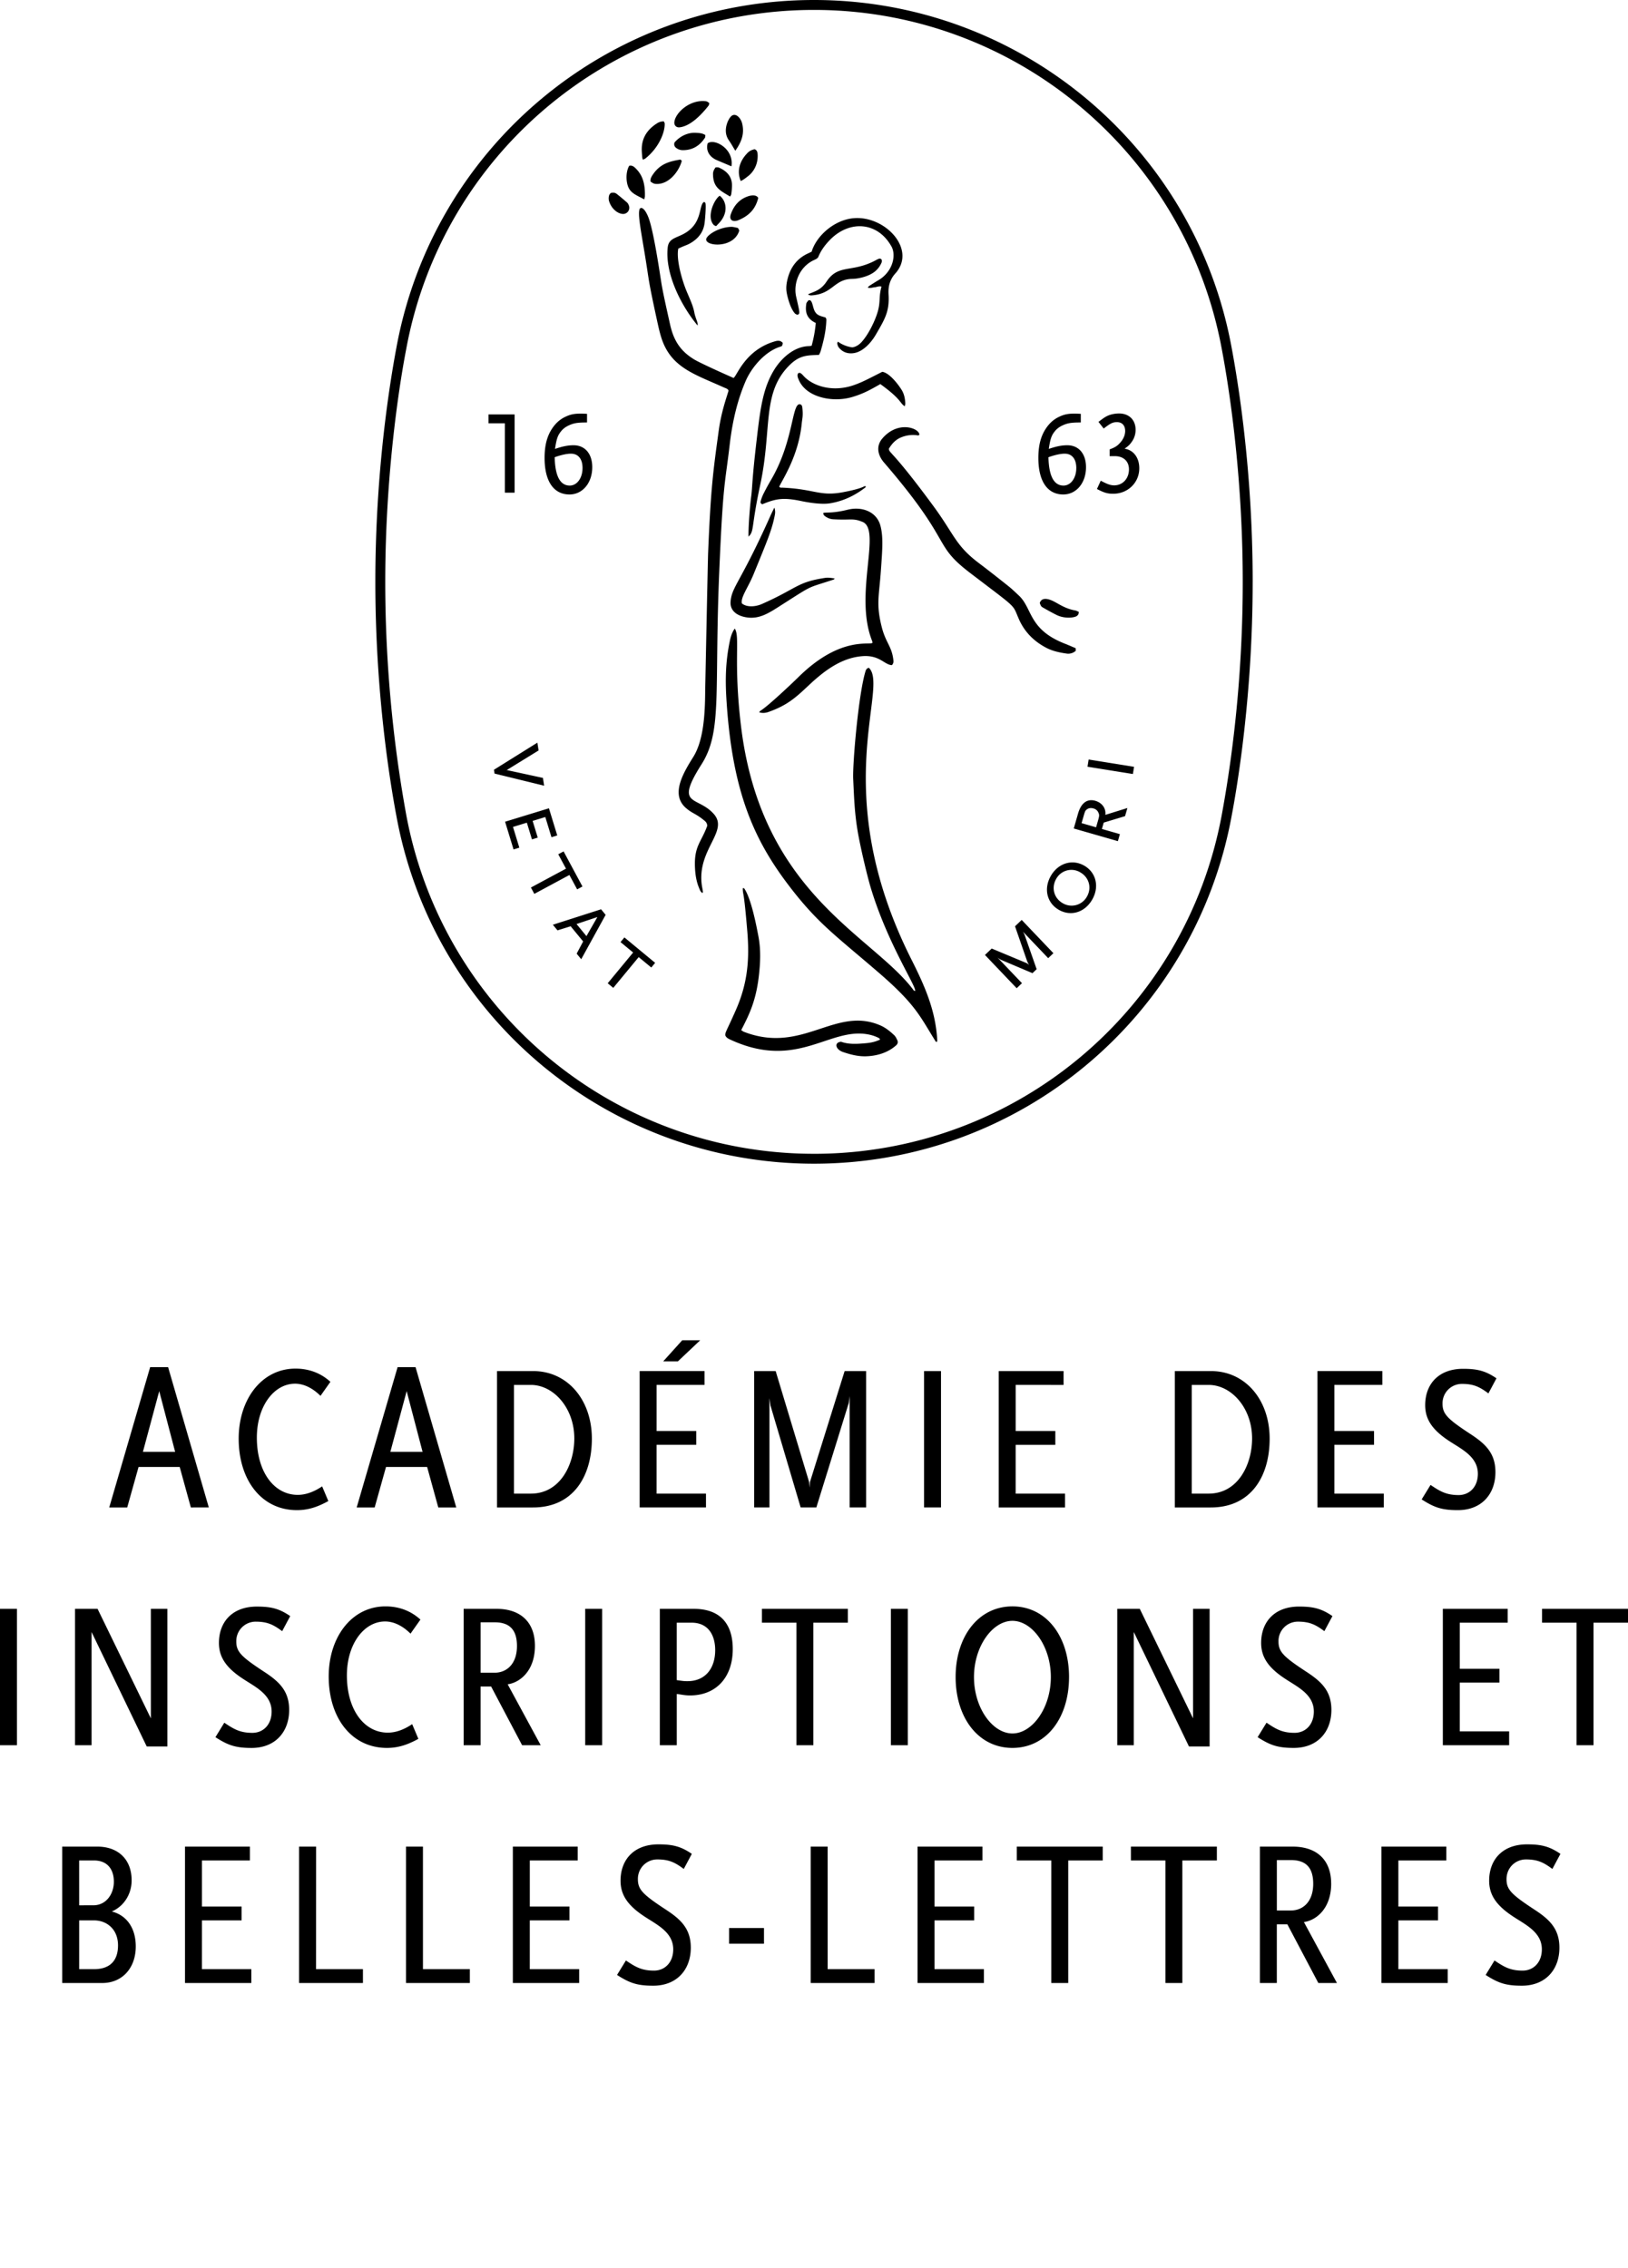 <svg xmlns="http://www.w3.org/2000/svg" viewBox="0 0 121.111 168.687">
  <path d="M47.586 112.118h4.934v-1.03h-3.674v-3.627h2.951v-1.03h-2.95v-3.427h3.564v-1.03h-4.825zm6.652 32.448h2.597v-1.167h-2.597zm-3.486-44.882-1.414 1.568h1.091l1.66-1.568zM96.31 128.88c-.923 0-1.384-.277-2.09-.754l-.662 1.077c.938.599 1.492.799 2.69.799 1.783 0 2.798-1.214 2.798-2.828 0-1.445-.784-2.137-1.922-2.875-1.66-1.091-2.013-1.459-2.013-2.213a1.44 1.44 0 0 1 1.445-1.475c.86 0 1.305.215 1.967.707l.6-1.121c-.83-.57-1.445-.708-2.49-.708-1.783 0-2.813 1.107-2.813 2.705 0 1.045.523 1.83 1.752 2.643.922.616 2.167 1.168 2.167 2.46 0 .983-.63 1.583-1.43 1.583Zm-44.703-9.222h-2.52v10.144h1.26v-3.812c.292.03.568.109.983.109 1.952 0 3.182-1.354 3.182-3.444 0-1.891-.938-2.997-2.905-2.997m-.461 5.379c-.23 0-.261 0-.8-.077v-4.272h1.107c1.23 0 1.752.922 1.752 2.043 0 1.322-.707 2.306-2.06 2.306M48.9 138.296c.86 0 1.306.215 1.967.708l.6-1.122c-.83-.569-1.445-.707-2.49-.707-1.783 0-2.813 1.107-2.813 2.704 0 1.046.523 1.829 1.752 2.643.922.616 2.167 1.169 2.167 2.46 0 .984-.63 1.583-1.429 1.583-.923 0-1.384-.276-2.09-.754l-.661 1.077c.937.599 1.49.799 2.69.799 1.782 0 2.797-1.213 2.797-2.828 0-1.445-.784-2.137-1.922-2.874-1.66-1.092-2.013-1.46-2.013-2.214a1.44 1.44 0 0 1 1.445-1.475M44.03 107c0-2.889-1.814-5.026-4.365-5.026h-2.69v10.144h2.675c3.012 0 4.38-2.337 4.38-5.118m-5.794 4.088v-8.084h1.26c1.675 0 3.228 1.706 3.228 3.981 0 1.936-1.046 4.103-3.228 4.103zm1.176 31.742h2.951v-1.03h-2.95v-3.427h3.565v-1.03h-4.826v10.144h4.934v-1.03h-3.674zm4.122-13.027h1.26v-10.144h-1.26zm35.588-26.799v-1.03h-4.826v10.144h4.934v-1.03h-3.673v-3.627h2.951v-1.03h-2.95v-3.427zm10.967-1.03h-2.69v10.144h2.673c3.012 0 4.38-2.337 4.38-5.118 0-2.889-1.812-5.026-4.363-5.026m-.17 9.114h-1.26v-8.084h1.26c1.676 0 3.227 1.706 3.227 3.981 0 1.936-1.045 4.103-3.227 4.103m-10.39 13.643c0-3.012-1.676-5.256-4.211-5.256s-4.227 2.244-4.227 5.256c0 3.028 1.69 5.271 4.227 5.271s4.21-2.243 4.21-5.271m-4.211 4.196c-1.476 0-2.86-1.89-2.86-4.196 0-2.29 1.384-4.181 2.86-4.181s2.858 1.891 2.858 4.181c0 2.306-1.383 4.196-2.858 4.196M69.52 142.83h2.951v-1.03h-2.95v-3.427h3.565v-1.03H68.26v10.144h4.934v-1.03h-3.673zm6.122-4.457h2.567v9.114h1.26v-9.114h2.566v-1.03h-6.393zm-14.072-1.03h-1.26v10.144h4.749v-1.03h-3.488zm4.706-7.54h1.26v-10.144h-1.26zm-5.768 0v-9.114h2.567v-1.03h-6.394v1.03h2.567v9.114zm3.926-17.685v-10.144h-1.599l-2.58 8.254-.032.414-.03-.414-2.49-8.254h-1.599v10.144h1.138v-8.13l.076.552 2.245 7.578h1.167l2.413-7.777.062-.506v8.283zm4.31-10.144v10.144h1.26v-10.144zm-53.21 10.144-3.028-10.435H11.17l-3.044 10.435h1.338l.844-3.012h3.06l.83 3.012zm-4.903-4.134 1.214-4.519 1.184 4.519zm-2.315 34.185c.861-.369 1.476-1.245 1.476-2.32 0-1.553-1-2.506-2.552-2.506H4.628v10.144H7.61c1.491 0 2.49-1.122 2.49-2.72 0-1.384-.691-2.321-1.782-2.598Zm-2.428-3.796h1.106c.984 0 1.476.646 1.476 1.583 0 .892-.553 1.752-1.537 1.752H5.89zm1.106 8.084H5.89v-3.627h1.106c.953 0 1.784.661 1.784 1.859 0 1.169-.63 1.768-1.784 1.768m106.522-8.161c.86 0 1.305.215 1.967.708l.6-1.122c-.831-.569-1.445-.707-2.49-.707-1.783 0-2.813 1.106-2.813 2.704 0 1.045.523 1.829 1.753 2.643.922.616 2.167 1.169 2.167 2.46 0 .984-.631 1.583-1.43 1.583-.922 0-1.383-.276-2.091-.754l-.66 1.077c.937.599 1.49.799 2.689.799 1.783 0 2.798-1.214 2.798-2.828 0-1.445-.784-2.137-1.922-2.874-1.66-1.092-2.012-1.46-2.012-2.214 0-.875.675-1.475 1.444-1.475m1.2-18.638v1.03h2.567v9.115h1.26v-9.115h2.567v-1.03zm-103.495 8.147-3.965-8.147H5.582v10.145h1.23v-8.422l4.103 8.513h1.537v-10.236h-1.23zm97.29-16.609c-.922 0-1.383-.276-2.091-.754l-.661 1.077c.938.599 1.492.799 2.69.799 1.783 0 2.798-1.213 2.798-2.828 0-1.444-.784-2.137-1.922-2.874-1.66-1.092-2.013-1.46-2.013-2.214a1.44 1.44 0 0 1 1.445-1.474c.86 0 1.305.214 1.967.707l.6-1.122c-.831-.569-1.445-.707-2.49-.707-1.783 0-2.813 1.107-2.813 2.705 0 1.045.523 1.829 1.752 2.643.923.615 2.167 1.168 2.167 2.46 0 .983-.63 1.582-1.43 1.582m3.65 9.493v-1.031h-4.826v10.145h4.933v-1.031h-3.673v-3.626h2.95v-1.03h-2.95v-3.427zM0 129.803h1.26v-10.144H0zm102.942-18.715h-3.673v-3.627h2.95v-1.03h-2.95v-3.427h3.566v-1.03h-4.826v10.144h4.933zM15.024 142.83h2.95v-1.03h-2.95v-3.427h3.565v-1.03h-4.826v10.144h4.934v-1.03h-3.674zm89.004 0h2.951v-1.03h-2.951v-3.427h3.566v-1.03h-4.826v10.144h4.933v-1.03h-3.673zm-63.803-13.027-2.459-4.534c.86-.108 2.029-.954 2.029-2.859 0-1.783-1.091-2.752-2.859-2.752h-2.444v10.145h1.26v-4.366h.785l2.305 4.366zm-4.472-5.395v-3.749h1.045c1.153 0 1.66.6 1.66 1.766 0 1.323-.754 1.984-1.66 1.984zm-3.978-15.302.83 3.012h1.338l-3.029-10.435h-1.336l-3.044 10.435h1.338l.844-3.012zm-1.522-5.641 1.184 4.519h-2.398zm68.775 36.629c0-1.782-1.092-2.751-2.86-2.751h-2.442v10.144h1.26v-4.365h.784l2.305 4.365h1.384L97 142.953c.861-.108 2.03-.953 2.03-2.859m-4.042 1.999v-3.75h1.045c1.153 0 1.66.599 1.66 1.766 0 1.323-.753 1.984-1.66 1.984zm-63.524-4.75h-1.26v10.144h4.749v-1.03h-3.488zm-12.44-16.731c.86 0 1.306.215 1.967.707l.599-1.121c-.83-.57-1.445-.708-2.49-.708-1.783 0-2.812 1.107-2.812 2.705 0 1.045.523 1.83 1.752 2.643.922.616 2.167 1.168 2.167 2.46 0 .983-.63 1.583-1.43 1.583-.922 0-1.383-.277-2.09-.754l-.66 1.077c.937.6 1.49.8 2.69.8 1.782 0 2.796-1.215 2.796-2.829 0-1.445-.784-2.137-1.921-2.875-1.66-1.09-2.013-1.459-2.013-2.213a1.44 1.44 0 0 1 1.444-1.475Zm11.639 7.623c-.646.431-1.245.631-1.814.631-1.752 0-3.043-1.691-3.043-4.258 0-2.336 1.276-4.011 2.843-4.011.661 0 1.322.338 1.89.906l.738-1.046c-.292-.259-1.121-.982-2.597-.982-2.505 0-4.227 2.274-4.227 5.21 0 3.09 1.706 5.317 4.334 5.317.877 0 1.583-.261 2.336-.675zm-6.698-17.685c-.646.431-1.245.631-1.814.631-1.752 0-3.043-1.691-3.043-4.257 0-2.337 1.276-4.011 2.844-4.011.66 0 1.321.337 1.89.905l.738-1.045c-.292-.26-1.122-.982-2.598-.982-2.505 0-4.226 2.273-4.226 5.209 0 3.09 1.705 5.318 4.334 5.318.876 0 1.582-.262 2.336-.676zm-.45 26.793H22.25v10.144H27v-1.03h-3.489zm16.49-75.045-.381-1.242.943-.289.459 1.502.43-.132-.619-2.02-3.263.999.631 2.061.43-.132-.472-1.542 1.031-.315.38 1.242zm6.158 7.77.938.775-1.892 2.288.414.342 1.891-2.288.937.774.287-.347-2.287-1.891zM83.66 33.372c.3-.212.406-.317.565-.556a1.5 1.5 0 0 0 .255-.855c0-.723-.485-1.209-1.226-1.209-.273 0-.564.054-.785.142-.211.087-.362.185-.75.485l.388.494c.512-.398.68-.476.989-.476.379 0 .608.247.608.661 0 .282-.124.591-.353.847-.22.255-.379.36-.803.52v.502h.39c.642 0 1.048.38 1.048.98 0 .688-.467 1.19-1.094 1.19-.282 0-.502-.08-1.005-.344l-.282.617c.538.282.794.353 1.209.353 1.093 0 1.94-.829 1.94-1.896 0-.785-.432-1.358-1.094-1.455M40.39 57.858l-2.588-.562a.4.4 0 0 0-.154-.02.3.3 0 0 0 .142-.058l2.277-1.402-.09-.58-3.231 2.016.044.283 3.69.902zm.738 10.92.346.418.978-.305.93 1.13-.483.907.34.414 1.816-3.3-.34-.413zm2.5.846-.739-.899 1.552-.519zm40.718 51.757 4.104 8.513h1.536v-10.236h-1.23v8.147l-3.965-8.147h-1.675v10.145h1.23zM42.935 66.147l.396-.213-1.404-2.61-.397.213.576 1.07-2.61 1.403.253.472 2.61-1.404zm-5.376-29.503h.724v-5.821h-1.94v.661h1.216zm46.572 101.729h2.567v9.114h1.26v-9.114h2.568v-1.03H84.13zM46.273 15.906a.46.46 0 0 0 .497-.652.5.5 0 0 0-.118-.188c-.253-.22-.509-.438-.773-.644-.121-.096-.272-.119-.458-.06-.031.05-.1.117-.114.194a.8.8 0 0 0-.008.368c.17.59.617.934.974.982m-3.907 20.87c.978 0 1.693-.864 1.693-2.028 0-.997-.538-1.632-1.394-1.632-.405 0-.82.08-1.376.273.106-.723.195-1.005.459-1.323.133-.167.3-.29.485-.387.388-.195.67-.257 1.358-.257h.08v-.643l-.177-.009c-.758-.035-1.076.053-1.472.247a2.3 2.3 0 0 0-.75.59c-.52.627-.759 1.386-.759 2.453 0 1.728.67 2.716 1.853 2.716m.105-3.034c.547 0 .865.397.865 1.067 0 .741-.406 1.305-.953 1.305q-1.07-.002-1.12-2.107c.467-.167.9-.265 1.208-.265m38.43 23.284 3.378.542.086-.536-3.377-.543zm-.239 7.36c-.885-.512-1.936-.195-2.484.752-.552.953-.3 2.016.586 2.528.891.516 1.933.202 2.484-.751.549-.947.306-2.014-.586-2.53m.196 2.303a1.3 1.3 0 0 1-1.808.483c-.65-.377-.852-1.155-.476-1.805a1.286 1.286 0 0 1 1.798-.48c.65.376.862 1.152.486 1.802M93.19 43.275c0-8.407-1.12-15.03-1.564-17.405C88.883 10.88 75.817 0 60.555 0s-28.33 10.881-31.068 25.873l-.004.018c-.442 2.378-1.56 8.977-1.56 17.384 0 8.397 1.118 15.02 1.564 17.402C32.226 75.669 45.292 86.55 60.555 86.55s28.328-10.88 31.07-25.868c.444-2.327 1.564-9.057 1.564-17.407M60.555 85.814c-14.906 0-27.672-10.647-30.353-25.313-.381-2.144-1.542-8.668-1.542-17.226 0-8.865 1.284-15.898 1.552-17.27C32.886 11.365 45.648.738 60.555.738s27.67 10.635 30.349 25.29c.465 2.46 1.547 9.063 1.547 17.248 0 5.804-.536 11.777-1.551 17.276-2.678 14.638-15.44 25.263-30.345 25.263Zm20.927-26.255c-.604-.174-1.059.165-1.285.955l-.317 1.105 3.282.942.15-.522-1.339-.384.136-.474 1.587-.48.174-.605-1.64.51c.056-.482-.24-.9-.748-1.046Zm.206 1.457-.148.515-1.078-.31.148-.514c.108-.378.127-.417.24-.503q.202-.157.49-.076a.54.54 0 0 1 .368.3c.083.179.077.251-.02.588M47.926 14.829c.024-.109.047-.166.05-.226.03-1.178-.306-1.7-.693-2.088-.122-.123-.263-.233-.473-.184-.188.306-.27.87-.132 1.398.164.623.62.757 1.248 1.1m27.878 31.233c.422.946 1.114 1.637 2.026 2.115.469.247.98.354 1.499.43a.83.83 0 0 0 .698-.202l-.005-.195c-.27-.113-.53-.229-.795-.333-2.734-1.065-2.404-2.628-3.435-3.586-.246-.23-.487-.466-.748-.676-.73-.582-1.463-1.16-2.208-1.723-1.765-1.328-1.825-2.113-3.403-4.26-3.12-4.242-3.3-3.91-3.304-4.264.212-.352.489-.672.917-.842a2.3 2.3 0 0 1 1.133-.159c.069.009.146.046.215-.034.01-.474-1.572-1.095-2.75.274-.495.575-.344 1.255.119 1.792 5.218 6.057 3.545 6.027 6.392 8.203 3.656 2.793 3.12 2.272 3.65 3.46Zm-11.169 3.603c-.15.038-.209.134-.243.243-.528 1.697-.974 6.909-.92 8.03.065 1.374.099 2.493.328 3.864.177 1.06.678 3.22.964 4.18 1.25 4.182 3.46 7.465 3.313 7.721-.102-.005-.139-.093-.188-.157-3.11-4.043-11.317-7.154-12.779-19.669-.557-4.76-.039-6.527-.451-7.128-.222.317-.312.654-.38.995-.294 1.448-.33 2.733-.242 4.197.417 6.912 2.045 10.507 4.647 13.923 2.142 2.81 3.466 3.702 6.66 6.454 2.765 2.38 3.097 3.274 4.203 5.044.034.055.055.145.163.119.006-.035.018-.07.015-.106-.12-2.226-.93-4.045-1.93-6.03-6.267-12.454-1.604-20.233-3.16-21.68m1.886 27.327c-.309-.288-.634-.557-1.03-.728-3.362-1.458-5.778 2.168-10.146.478-.067-.026-.125-.075-.205-.124.544-1.059 1.08-2.09 1.303-3.951.121-1.005.17-2.003-.019-3.008-.165-.878-.549-2.853-1.064-3.591-.011-.017-.062-.006-.105-.008.017.634.065-.09.338 3.194.174 2.097.03 3.858-.838 5.84-.678 1.546-.811 1.665-.799 1.907.072.182.225.251.369.319 4.993 2.313 7.376-.959 10.292-.38.269.054.53.14.772.27.036.02.057.069.088.108-.35.158-.631.235-1.134.277-.609.051-1.218.089-1.778-.118-.06.012-.084.016-.108.023-.41.11-.255.574.268.749.557.186 1.12.333 1.716.312.832-.029 1.626-.277 2.23-.819.116-.103.146-.238.084-.373-.062-.133-.13-.28-.234-.377M53.509 42.47c.286-6.725.432-6.442.772-9.373.241-2.093.687-3.58 1.178-4.728.462-1.084 1.496-2.256 2.6-2.586.047-.014.089-.043.124-.061.051-.176.06-.22.017-.256-.057-.044-.12-.096-.187-.108a.7.7 0 0 0-.295.01c-2.296.626-2.892 2.61-3.15 2.742-.082-.035-2.43-1.07-2.96-1.397-1.08-.668-1.52-1.5-1.765-2.607-.298-1.341-.535-2.38-.655-3.142-.15-.972-.56-3.7-.923-4.722-.087-.242-.317-.768-.574-.78l-.091.05c-.189.353.09 1.671.404 3.617.31 1.91.192 1.568.88 4.732.091.413.181.828.307 1.231.703 2.25 2.466 2.73 4.69 3.737.089.04.353.112.306.27-.139.473-.525 1.528-.714 2.894-.425 3.088-.598 4.33-.795 9.146-.02.483-.217 10.185-.218 10.267-.011 1.642-.103 3.647-.89 4.9-.78 1.243-1.674 2.785-.556 3.775.507.447.71.389 1.411.97.097.08.173.18.191.364-.45 1.252-1.01 1.51-.91 3.2.029.5.112.99.31 1.453.052.123.09.26.241.353.02-.05.04-.072.037-.092-.035-.234-.088-.465-.108-.7-.22-2.536 2.032-3.832.913-5.091-1.232-1.386-2.944-.486-.909-3.694 1.565-2.467.935-5.35 1.319-14.374M75.51 68.894l.91 2.621c.062.128.076.154.135.247-.114-.09-.13-.105-.235-.152l-2.544-1.062-.502.478 2.36 2.474.393-.375-1.817-1.905c.154.12.214.153.41.233l2.189.927.31-.296-.844-2.408a1.7 1.7 0 0 0-.177-.384l1.88 1.972.388-.37-2.36-2.474zm3.588-32.118c.979 0 1.693-.864 1.693-2.028 0-.997-.538-1.632-1.393-1.632-.406 0-.82.08-1.376.273.106-.723.194-1.005.458-1.323.133-.167.3-.29.485-.387.388-.195.67-.257 1.359-.257h.079v-.643l-.176-.009c-.759-.035-1.076.053-1.473.247a2.3 2.3 0 0 0-.75.59c-.52.627-.758 1.386-.758 2.453 0 1.728.67 2.716 1.852 2.716m.106-3.034c.546 0 .864.397.864 1.067 0 .741-.405 1.305-.952 1.305-.715 0-1.085-.705-1.12-2.107.467-.167.899-.265 1.208-.265M59.148 23.324c.047.048.124.065.17.088.213-.073.195-.096-.09-1.346-.213-.93.192-2.188 1.308-2.714.124-.058.252-.109.33-.22.2-.502.514-.917.88-1.293 1.428-1.468 3.538-1.376 4.58.507.297.538.188 1.6-.711 2.314-.155.123-.335.215-.503.322-.6.382-.456.28-.556.41.189.062.343-.013.502-.024.166-.012.327-.111.52-.051-.221.782-.058 1.106-.288 1.887-.21.71-.706 1.709-1.21 2.252-.192.205-.422.345-.677.38a2.4 2.4 0 0 1-1.074-.428c-.022.07-.055.119-.045.155.025.094.052.198.11.272.288.364.674.497 1.127.428.684-.105 1.29-.782 1.635-1.376.673-1.159 1.023-1.716.945-3-.034-.575.093-1.091.502-1.544 1.638-1.814-.817-4.382-3.189-4.105-1.392.162-2.68 1.312-3.034 2.48-.068.033-.144.073-.223.109-.819.362-1.32.996-1.549 1.85-.097.36-.151.73-.081 1.107.084.454.302 1.209.62 1.54Zm5.872-3.08a1.7 1.7 0 0 0 .536-.658c.05-.101.079-.21.002-.311-.162-.108-.256.025-.715.234-1.605.73-2.524.177-3.356 1.437-.41.62-.86.726-1.35.928l.009.06c.07.013.142.041.211.036 1.617-.099 1.665-1.207 3.049-1.228.4-.005 1.137-.149 1.614-.498m-8.71 12.3c-.38 3.202-.335 3.687-.423 4.345-.094.708-.223 2.306-.203 3.024.443-.432.175-.616.873-3.864.902-4.2.077-6.865 2.233-8.943.738-.71 1.338-.678 2.136-.71.043-.093.095-.178.122-.27.209-.73.383-1.409.422-2.23.004-.097.024-.2-.072-.288-.402-.117-.688-.151-.85-.608-.112-.314-.144-.748-.4-.663-.155.179-.157.178-.178.351-.084.662.15 1.065.718 1.333a9.4 9.4 0 0 1-.31 1.697c-.073.01-.133.025-.193.026-1.086.016-2.055.88-2.603 1.78-.834 1.367-1.024 2.92-1.272 5.02m10.992-2.325c.021-.087.048-.144.046-.2-.016-.364-.082-.72-.28-1.032-.295-.465-.922-1.26-1.432-1.333-.995.5-1.463.765-2.142.999-1.557.534-3.03.067-3.718-.697-.14-.156-.29-.316-.423-.16-.061.164.009.315.072.462.554 1.306 2.527 1.701 3.97 1.272.927-.276 1.445-.6 2.097-.963 1.595 1.157 1.413 1.382 1.81 1.652M53.087 16.722c.042.047.12.065.185.099.092-.096.171-.175.246-.257.666-.725.543-1.6.025-2.006-.396.247-1.008 1.545-.456 2.163m2.418 29.19c.964.167 1.683-.308 2.545-.858 2.562-1.631 1.862-1.248 3.958-1.945.028-.009.047-.043.093-.086-.252-.033-.475-.076-.697-.044-2.14.318-2.065.77-4.728 1.947-.447.198-1.112.268-1.485-.047-.103-.463.454-1.151.88-2.194.972-2.388 1.357-3.252 1.57-4.379.031-.162.04-.318-.034-.554-.111.23-.201.406-.282.586-2.225 4.986-2.886 5.287-2.975 6.404-.056.688.482 1.055 1.155 1.17m21.844-1.058c.1.244.095.253.27.353.323.185.65.366.981.532.46.23 1.06.25 1.413.124.148-.054.244-.162.24-.355-.09-.036-.177-.09-.271-.106-.794-.134-1.32-.565-1.736-.74-.385-.164-.77-.205-.897.192M65.503 39.12c-.284-1.09-1.408-1.464-2.425-1.213-1.162.286-1.558.179-1.826.24-.016.14.066.204.145.26.176.124.374.205.589.216 1.414.074 1.433-.101 2.171.189 1.453.571-.647 5.414.716 8.84.022.053.025.114.035.161-.24.193-2.409-.504-5.49 2.527-.515.506-2.296 2.19-2.848 2.525-.035.021-.055.065-.094.112.265.081.495.047.721-.034 1.399-.502 2.016-1.076 2.987-1.99 1.165-1.092 2.405-2.009 3.919-2.146 1.328-.122 1.667.633 2.247.664a.4.4 0 0 0 .115-.33c-.098-1.048-.567-1.317-.866-2.488-.44-1.728-.2-2.31-.067-4.224.103-1.483.191-2.462-.03-3.31m-5.806-8.73c-.01-.11-.02-.299-.191-.322-.607-.083-.456 2.767-2.16 5.65q-.302.515-.568 1.05a3 3 0 0 0-.191.524c-.026.088.005.174.133.21.995-.414 1.56-.516 2.893-.234.6.126 1.522.263 2.112.17.994-.156 1.871-.577 2.662-1.19.015-.012.018-.04.027-.06-.185-.11.116.082-1.723.425-1.702.319-2.08-.234-4.472-.342-.083-.004-.175.025-.252-.07.25-.544 1.447-2.304 1.68-4.732.031-.322.105-.503.05-1.078ZM47.83 11.878c.076-.038.136-.056.183-.092.945-.748 1.451-1.869 1.436-2.59 0-.056-.04-.11-.062-.167a.87.87 0 0 0-.477.124c-.711.44-1.153 1.048-1.168 1.91-.004.222.023.446.04.668.003.043.027.085.048.147m6.486 2.742c.03-.063.08-.123.087-.188.027-.208.05-.418.052-.628.008-.7-.432-1.111-.984-1.343-.063-.028-.145-.012-.232-.016-.13.165-.199.326-.196.502.01 1.013.526 1.216 1.273 1.673m-5.754-1.629c-.103.152-.196.316-.17.508q.2.156.33.173c.97.122 1.773-.874 1.998-1.707q-.045-.044-.096-.098c-.856.137-1.522.325-2.062 1.124m2.196 5.362c.182-.079.374-.142.548-.237.598-.329 1.01-.809 1.106-1.502.036-.254.121-1.236.071-1.486-.013-.063-.057-.109-.14-.092-.377.3-.074 1.61-1.496 2.365-.604.321-1.102.346-1.175 1.006-.21 1.925.969 4.286 2.22 5.8.06-.194-.155-.509-.241-.975-.092-.494-.312-.948-.56-1.539-.357-.852-.793-2.374-.633-3.2q.15-.073.3-.14m-.202-8.884c.818-.086 1.647-.963 2.153-1.609.04-.052.042-.133.06-.193-.183-.13-.183-.13-.31-.143-1.177-.114-2.236.889-2.293 1.565-.021.242.15.406.39.38m4.442 7.671-.103-.187c-.175-.03-.347-.088-.516-.081-.809.033-1.565.466-1.793.795-.434.63 1.985.931 2.412-.527m-2.558-6.89c.035-.053.024-.136.034-.201-.224-.152-.459-.155-.693-.17-.542-.037-1.155.198-1.605.72-.057.198.01.32.143.415a.8.8 0 0 0 .449.155c.732.012 1.28-.317 1.672-.92m3.968 4.477c-.122-.252-.5-.214-.765-.124-.649.222-1.046.689-1.271 1.318-.165.46.162.626.586.445.867-.37 1.26-.906 1.45-1.639m-3.141-2.843c.055.027.804.344 1.147.487.204-1.32-1.294-2.099-1.77-1.707-.134.476.073.958.623 1.22m1.836 1.58c.21-.089.368-.227.533-.35.457-.346.767-.936.726-1.631-.01-.164-.045-.323-.23-.382-.278.069-.403.14-.596.353-.52.568-.731 1.274-.433 2.01m-.402-2.25c.447-.638.69-1.23.516-2.003-.099-.443-.513-.878-.837-.55-.14.142-.307.454-.363.801-.059.36 0 .685.214.989.162.232.298.482.47.763"/>
</svg>
